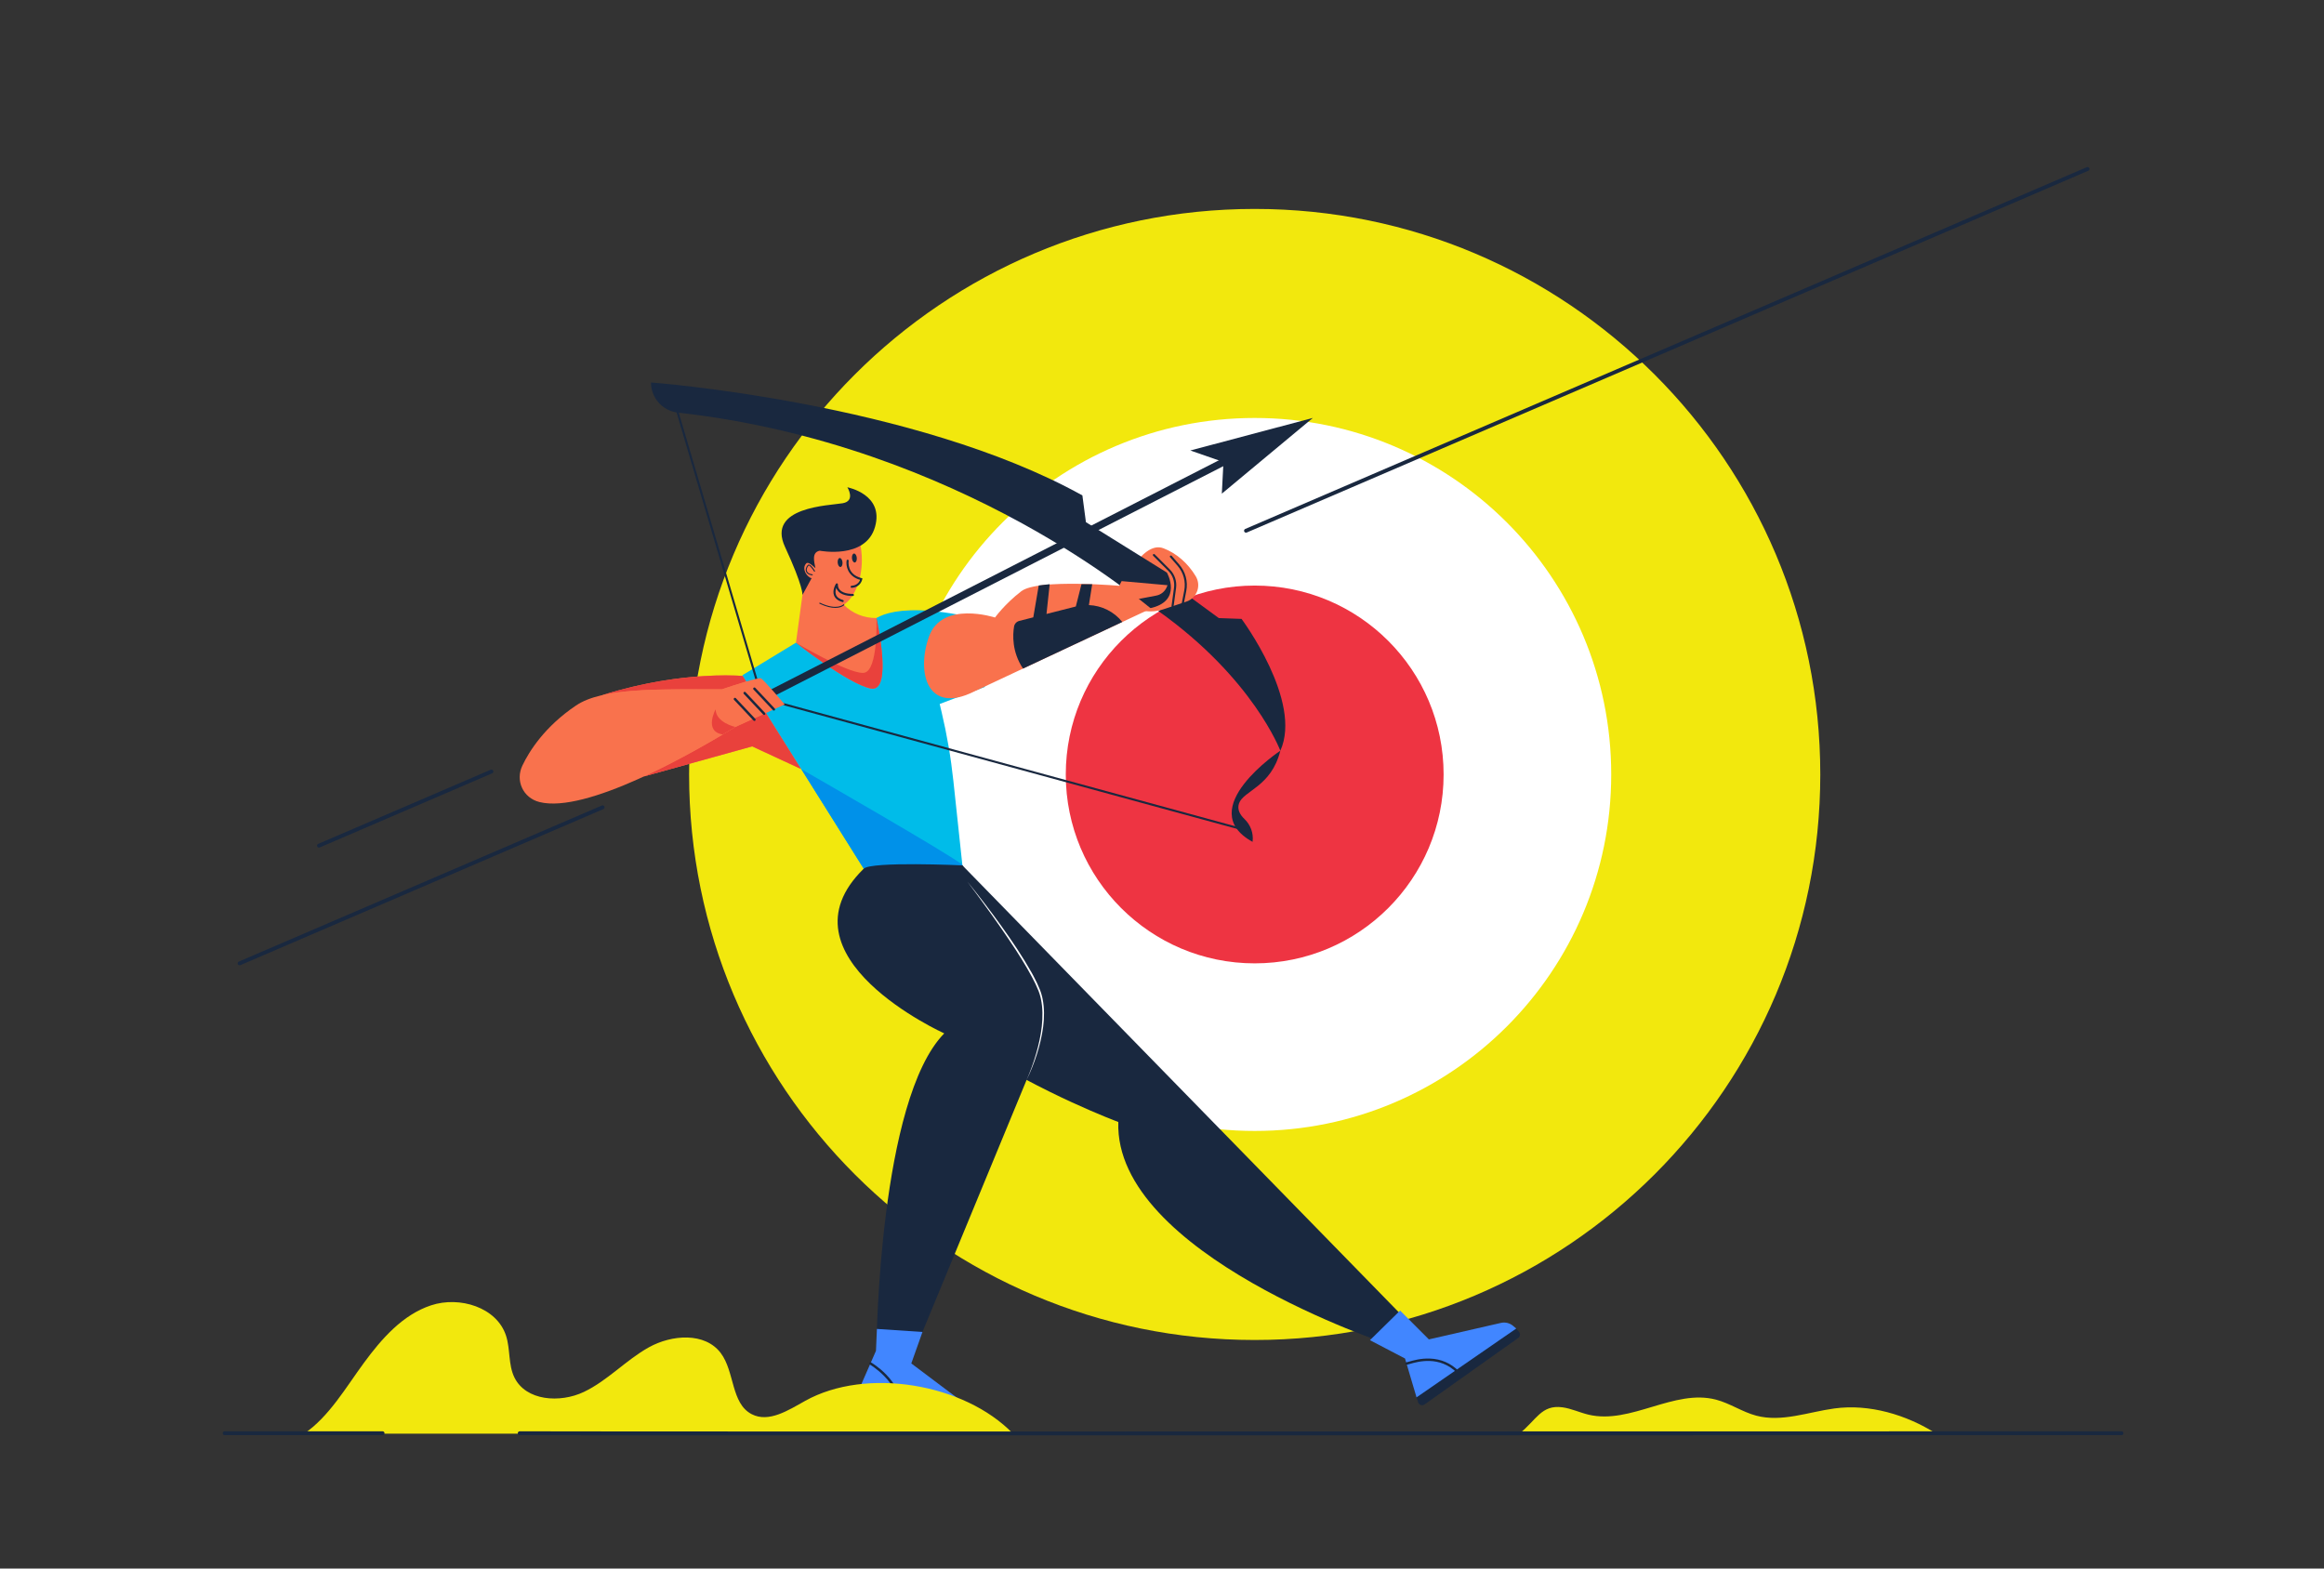 <svg xmlns="http://www.w3.org/2000/svg" xmlns:xlink="http://www.w3.org/1999/xlink" xmlns:serif="http://www.serif.com/" width="100%" height="100%" viewBox="0 0 3000 2025" xml:space="preserve" style="fill-rule:evenodd;clip-rule:evenodd;stroke-linejoin:round;stroke-miterlimit:2;"><rect x="0" y="0" width="3000" height="2025" fill="#333333" stroke="none"/>    <g>        <g>            <path d="M2349.77,999.839C2349.77,1403.07 2022.89,1729.95 1619.66,1729.95C1216.43,1729.95 889.546,1403.07 889.546,999.839C889.546,596.609 1216.43,269.727 1619.66,269.727C2022.89,269.727 2349.77,596.609 2349.77,999.839Z" style="fill:rgb(242,232,13);fill-rule:nonzero;"></path>            <path d="M2079.89,999.839C2079.89,1254.02 1873.84,1460.07 1619.66,1460.07C1365.48,1460.07 1159.42,1254.02 1159.42,999.839C1159.42,745.659 1365.48,539.605 1619.66,539.605C1873.84,539.605 2079.89,745.659 2079.89,999.839Z" style="fill:white;fill-rule:nonzero;"></path>            <path d="M1863.52,999.839C1863.52,1134.52 1754.34,1243.7 1619.66,1243.7C1484.98,1243.7 1375.79,1134.52 1375.79,999.839C1375.79,865.157 1484.98,755.975 1619.66,755.975C1754.34,755.975 1863.52,865.157 1863.52,999.839Z" style="fill:rgb(238,52,66);fill-rule:nonzero;"></path>            <path d="M1608.44,687.676C1607.47,687.676 1606.55,687.109 1606.14,686.163C1605.6,684.894 1606.19,683.424 1607.45,682.878L2693.79,215.83C2695.05,215.286 2696.52,215.87 2697.07,217.14C2697.61,218.408 2697.03,219.878 2695.76,220.424L1609.43,687.472C1609.11,687.61 1608.77,687.676 1608.44,687.676Z" style="fill:rgb(25,40,63);fill-rule:nonzero;"></path>            <path d="M309.337,1246.2C308.368,1246.2 307.446,1245.64 307.039,1244.69C306.493,1243.42 307.08,1241.95 308.348,1241.41L776.907,1039.96C778.174,1039.41 779.644,1040 780.191,1041.27C780.736,1042.54 780.15,1044 778.881,1044.55L310.323,1246C310.001,1246.14 309.666,1246.2 309.337,1246.2Z" style="fill:rgb(25,40,63);fill-rule:nonzero;"></path>            <path d="M411.75,1094.27C410.782,1094.27 409.86,1093.7 409.453,1092.76C408.907,1091.49 409.494,1090.02 410.762,1089.47L633.387,993.76C634.652,993.214 636.125,993.8 636.671,995.069C637.216,996.338 636.63,997.808 635.361,998.354L412.737,1094.07C412.415,1094.21 412.08,1094.27 411.75,1094.27Z" style="fill:rgb(25,40,63);fill-rule:nonzero;"></path>            <path d="M1242.34,1117.2L1822.36,1711.26L1792.72,1735.62C1792.72,1735.62 1437.91,1619.15 1443.6,1448.5C1443.6,1448.5 1049.39,1302.18 1114.96,1121.5L1242.34,1117.2Z" style="fill:rgb(25,40,63);fill-rule:nonzero;"></path>            <path d="M964.528,873.101C964.528,873.101 884.683,863.849 777.894,897.304L831.429,1002.33L970.988,963.582L1034.37,992.963L964.528,873.101Z" style="fill:rgb(249,114,77);fill-rule:nonzero;"></path>            <path d="M831.435,1002.33C877.14,981.229 921.71,955.292 949.216,938.475L988.886,920.419L1034.36,992.958L1034.37,992.963L970.988,963.582L889.672,986.159L831.435,1002.33ZM777.921,897.296C846.675,875.759 904.249,871.927 936.541,871.927C946.591,871.927 954.195,872.299 958.92,872.624L963.436,879.826C952.795,882.966 940.049,887.156 931.757,889.936C918.06,889.931 904.674,889.866 891.732,889.866C847.063,889.866 807.575,890.638 777.921,897.296Z" style="fill:rgb(233,65,60);fill-rule:nonzero;"></path>            <path d="M1121.38,806.859C1121.38,806.859 1136.08,775.684 1234.99,793.152C1238.21,793.721 1271.56,886.717 1271.56,886.717L1213.04,908.866L1215.46,919.067C1222.4,948.401 1227.49,978.145 1230.69,1008.12L1242.34,1117.2L1114.96,1121.5L958.351,871.716L1027.48,829.719L1121.38,806.859Z" style="fill:rgb(0,188,233);fill-rule:nonzero;"></path>            <clipPath id="_clip1">                <path d="M1121.38,806.859C1121.38,806.859 1136.08,775.684 1234.99,793.152C1238.21,793.721 1271.56,886.717 1271.56,886.717L1213.04,908.866L1215.46,919.067C1222.4,948.401 1227.49,978.145 1230.69,1008.12L1242.34,1117.2L1114.96,1121.5L958.351,871.716L1027.48,829.719L1121.38,806.859Z" clip-rule="nonzero"></path>            </clipPath>            <g clip-path="url(#_clip1)">                <path d="M1114.96,1121.5L1034.37,992.963C1034.67,993.137 1232.67,1106.71 1242.27,1116.53L1242.34,1117.2C1242.18,1117.19 1241.98,1117.19 1241.74,1117.19C1240.23,1117.19 1237.09,1117.31 1232.67,1117.53L1114.96,1121.5Z" style="fill:rgb(0,145,233);fill-rule:nonzero;"></path>            </g>            <path d="M1131.37,797.853C1115.52,798.186 1100.31,791.962 1089.25,780.771C1102.93,771.447 1112.56,749.089 1112.56,722.983C1112.56,688.503 1095.76,660.551 1075.02,660.551C1054.29,660.551 1029.38,686.599 1029.38,721.079C1029.38,727.91 1030.88,735.616 1039.36,742.54L1027.48,829.719C1027.48,829.719 1094.72,882.988 1124.05,888.855C1153.38,894.722 1131.37,797.853 1131.37,797.853Z" style="fill:rgb(249,114,77);fill-rule:nonzero;"></path>            <clipPath id="_clip2">                <path d="M1131.37,797.853C1115.52,798.186 1100.31,791.962 1089.25,780.771C1102.93,771.447 1112.56,749.089 1112.56,722.983C1112.56,688.503 1095.76,660.551 1075.02,660.551C1054.29,660.551 1029.38,686.599 1029.38,721.079C1029.38,727.91 1030.88,735.616 1039.36,742.54L1027.48,829.719C1027.48,829.719 1094.72,882.988 1124.05,888.855C1153.38,894.722 1131.37,797.853 1131.37,797.853Z" clip-rule="nonzero"></path>            </clipPath>            <g clip-path="url(#_clip2)">                <path d="M1126.5,889.111C1125.73,889.111 1124.91,889.028 1124.05,888.855C1094.72,882.988 1027.48,829.719 1027.48,829.719C1027.48,829.719 1092.89,868.694 1113.6,868.694C1114.08,868.694 1114.53,868.673 1114.96,868.631C1133.98,866.759 1131.37,797.853 1131.37,797.853C1131.37,797.853 1139.3,832.725 1139.3,859.356C1139.3,875.805 1136.28,889.114 1126.5,889.111Z" style="fill:rgb(233,65,60);fill-rule:nonzero;"></path>            </g>            <path d="M1093.85,629.086C1093.85,629.086 1104.9,646.67 1087.82,649.684C1070.74,652.699 989.329,654.11 1013.3,705.953C1037.28,757.795 1035.88,768.086 1035.88,768.086L1047.69,746.442C1041.78,745.372 1034.32,734.268 1040.67,727.444C1043.56,724.343 1050.41,731.762 1052.65,733.518C1051.21,725.863 1047.24,713.047 1058.18,710.977C1058.18,710.977 1117.46,722.532 1129.52,680.33C1141.58,638.129 1093.85,629.086 1093.85,629.086Z" style="fill:rgb(25,40,63);fill-rule:nonzero;"></path>            <path d="M1078.16,784.8C1073.25,784.8 1066.61,783.511 1057.96,779.379C1057.63,779.219 1057.49,778.82 1057.65,778.486C1057.81,778.153 1058.21,778.012 1058.54,778.171C1069.86,783.579 1077.49,783.861 1081.9,783.143C1086.64,782.373 1088.76,780.318 1088.78,780.298C1089.04,780.038 1089.46,780.038 1089.72,780.299C1089.98,780.56 1089.98,780.981 1089.72,781.242C1089.5,781.469 1086.05,784.8 1078.16,784.8Z" style="fill:rgb(25,40,63);fill-rule:nonzero;"></path>            <path d="M1099.39,758.911C1098.69,758.911 1098.1,758.367 1098.05,757.66C1098,756.922 1098.56,756.285 1099.3,756.237C1106.82,755.746 1109.34,750.847 1110.11,748.556C1094.03,743.83 1091.77,730.326 1092.88,723.684C1093,722.955 1093.68,722.458 1094.42,722.584C1095.15,722.706 1095.64,723.394 1095.52,724.123C1095.4,724.848 1092.94,741.478 1112.07,746.317L1113.26,746.617L1113.06,747.825C1113.05,747.928 1111.28,758.135 1099.48,758.908L1099.39,758.911Z" style="fill:rgb(25,40,63);fill-rule:nonzero;"></path>            <path d="M1087.57,725.919C1087.86,729.113 1086.71,731.831 1084.98,731.988C1083.26,732.145 1081.63,729.683 1081.34,726.488C1081.05,723.293 1082.21,720.576 1083.93,720.418C1085.65,720.261 1087.28,722.724 1087.57,725.919Z" style="fill:rgb(25,40,63);fill-rule:nonzero;"></path>            <path d="M1106.01,720.127C1106.3,723.321 1105.14,726.039 1103.42,726.196C1101.7,726.353 1100.06,723.891 1099.77,720.696C1099.48,717.501 1100.64,714.784 1102.36,714.626C1104.08,714.469 1105.71,716.932 1106.01,720.127Z" style="fill:rgb(25,40,63);fill-rule:nonzero;"></path>            <path d="M1087.8,777.274C1087.68,777.274 1087.55,777.257 1087.43,777.221C1081.74,775.557 1078.1,772.668 1076.61,768.633C1074.03,761.66 1078.95,753.994 1079.16,753.671C1079.49,753.17 1080.11,752.948 1080.68,753.124C1081.25,753.301 1081.63,753.836 1081.62,754.434C1081.55,757.549 1082.49,760.019 1084.51,761.987C1089.87,767.218 1100.8,766.756 1100.91,766.749C1101.67,766.719 1102.28,767.284 1102.31,768.021C1102.35,768.76 1101.78,769.387 1101.04,769.423C1100.54,769.443 1088.83,769.938 1082.64,763.903C1081.19,762.492 1080.17,760.845 1079.57,758.98C1078.68,761.446 1078.01,764.733 1079.12,767.715C1080.3,770.907 1083.35,773.241 1088.18,774.651C1088.89,774.859 1089.29,775.602 1089.09,776.312C1088.91,776.896 1088.38,777.274 1087.8,777.274Z" style="fill:rgb(25,40,63);fill-rule:nonzero;"></path>            <path d="M1048.52,742.81L1048.42,742.803C1041.88,741.812 1040.29,738.637 1040.11,736.148C1039.88,732.854 1042.17,729.316 1043.73,728.84C1044.53,728.596 1046.93,728.908 1052,737.003C1052.19,737.316 1052.1,737.729 1051.78,737.925C1051.47,738.121 1051.06,738.027 1050.86,737.713C1048.16,733.398 1045,729.856 1044.12,730.12C1043.39,730.343 1041.24,733.121 1041.45,736.05C1041.66,738.923 1044.14,740.8 1048.62,741.479C1048.99,741.535 1049.24,741.876 1049.18,742.241C1049.13,742.573 1048.85,742.81 1048.52,742.81Z" style="fill:rgb(25,40,63);fill-rule:nonzero;"></path>            <path d="M1532.49,768.086L1573.36,797.961L1602.67,799.001C1602.67,799.001 1681.82,905.145 1652.76,969.177C1652.76,969.177 1617.9,876.086 1495.28,788.811L1532.49,768.086Z" style="fill:rgb(25,40,63);fill-rule:nonzero;"></path>            <path d="M1652.76,969.177C1652.76,969.177 1539.72,1044.38 1616.9,1086.84L1616.98,1086.19C1618.25,1075.41 1614.21,1064.78 1606.37,1057.27C1601.04,1052.16 1596.68,1045.22 1599.4,1037.28C1605.12,1020.56 1640.98,1016.2 1652.76,969.177Z" style="fill:rgb(25,40,63);fill-rule:nonzero;"></path>            <path d="M1444.02,764.782C1444.02,764.782 1472.57,696.615 1501.91,707.835C1518.41,714.141 1533.34,726.907 1543.59,743.989C1550.93,756.23 1545.06,772.121 1531.53,776.66L1502.31,786.459C1485.44,792.117 1466.8,789.296 1452.55,778.632C1446.43,774.05 1442.23,769.093 1444.02,764.782Z" style="fill:rgb(249,114,77);fill-rule:nonzero;"></path>            <path d="M1483.73,785.415C1483.73,785.415 1241.91,573.456 875.28,532.714C855.406,530.505 840.338,513.77 840.338,493.773C840.338,493.773 1180.13,519.13 1397.23,639.594L1401.8,674.139L1506.29,739.16C1506.29,739.16 1527.68,776.434 1483.73,785.415Z" style="fill:rgb(25,40,63);fill-rule:nonzero;"></path>            <path d="M1449.33,756.624C1449.33,756.624 1339.96,746.681 1318.41,763.253C1296.87,779.824 1284.44,797.224 1284.44,797.224C1284.44,797.224 1215.67,774.853 1199.1,822.082C1182.53,869.31 1197.67,922.648 1257.33,892.82L1485.78,785.624L1449.33,756.624Z" style="fill:rgb(249,114,77);fill-rule:nonzero;"></path>            <path d="M1448.78,802.987C1438.07,789.593 1422.23,781.833 1405.63,781.177L1409.9,754.203L1396.06,754.203L1388.76,782.988L1350.9,792.643L1355.01,754.203L1340.88,755.815L1333.85,796.99L1315.77,801.598C1312.28,802.49 1309.61,805.354 1309.02,808.916C1307.31,819.244 1306.03,841.507 1320.6,863.131L1448.78,802.987Z" style="fill:rgb(25,40,63);fill-rule:nonzero;"></path>            <path d="M1447.87,750.218L1507.12,755.515L1506.28,757.615C1503.94,763.476 1498.77,767.739 1492.58,768.922L1457.95,775.529C1457.95,775.529 1434.13,774.212 1447.87,750.218Z" style="fill:rgb(249,114,77);fill-rule:nonzero;"></path>            <path d="M1513.64,783.999L1513.46,783.987C1512.72,783.887 1512.21,783.213 1512.31,782.481L1515.53,758.769C1516.61,750.833 1513.86,742.717 1508.19,737.059L1488.59,717.5C1488.07,716.977 1488.07,716.13 1488.59,715.607C1489.12,715.084 1489.96,715.083 1490.49,715.605L1510.08,735.164C1516.34,741.41 1519.37,750.369 1518.18,759.13L1514.96,782.841C1514.87,783.512 1514.3,783.999 1513.64,783.999Z" style="fill:rgb(25,40,63);fill-rule:nonzero;"></path>            <path d="M1526.68,781.235L1526.43,781.21C1525.7,781.069 1525.23,780.367 1525.37,779.641L1528.68,762.593C1530.94,750.991 1527.78,739.225 1520.02,730.311L1510.49,719.369C1510,718.811 1510.06,717.966 1510.62,717.481C1511.17,716.996 1512.02,717.054 1512.5,717.611L1522.03,728.553C1530.34,738.093 1533.72,750.686 1531.31,763.104L1528,780.152C1527.87,780.791 1527.31,781.235 1526.68,781.235Z" style="fill:rgb(25,40,63);fill-rule:nonzero;"></path>            <path d="M1608.44,1073.24C1608.33,1073.24 1608.21,1073.22 1608.09,1073.19L982.569,902.546L982.357,901.83L869.131,518.213C868.922,517.504 869.327,516.76 870.036,516.55C870.745,516.341 871.489,516.746 871.698,517.455L984.713,900.356L1608.79,1070.61C1609.51,1070.8 1609.93,1071.54 1609.73,1072.25C1609.57,1072.84 1609.03,1073.24 1608.44,1073.24Z" style="fill:rgb(25,40,63);fill-rule:nonzero;"></path>            <path d="M946.905,924.805C945.202,924.805 943.56,923.873 942.731,922.253C941.553,919.951 942.464,917.128 944.767,915.95L1606.31,577.414C1608.61,576.234 1611.43,577.147 1612.61,579.449C1613.79,581.752 1612.88,584.574 1610.58,585.753L949.034,924.289C948.351,924.639 947.623,924.805 946.905,924.805Z" style="fill:rgb(25,40,63);fill-rule:nonzero;"></path>            <path d="M1579.34,596.475L1536.56,581.583L1694.71,539.558L1577.23,637.314L1579.34,596.475Z" style="fill:rgb(25,40,63);fill-rule:nonzero;"></path>            <path d="M1114.96,1121.5C1124.85,1111.81 1242.34,1117.2 1242.34,1117.2L1332.67,1260.95C1350.68,1289.61 1353.71,1325.22 1340.78,1356.5L1184.17,1735.62L1131.47,1735.62C1131.47,1735.62 1134.88,1419.77 1218.89,1334.12C1218.89,1334.12 999.22,1234.89 1114.96,1121.5Z" style="fill:rgb(25,40,63);fill-rule:nonzero;"></path>            <path d="M1325.21,1394.21C1330.05,1383.22 1334.15,1371.93 1337.48,1360.41C1340.84,1348.92 1343.46,1337.2 1344.79,1325.33C1346.04,1313.48 1346.19,1301.42 1343.71,1289.81L1343.24,1287.64L1342.65,1285.5L1342.06,1283.37L1341.33,1281.28L1340.59,1279.19C1340.33,1278.5 1340,1277.83 1339.71,1277.14L1337.91,1273.06L1337.01,1271.01C1336.72,1270.33 1336.41,1269.65 1336.05,1268.99L1334.01,1265.01C1332.64,1262.35 1331.32,1259.68 1329.79,1257.1L1325.41,1249.27L1320.78,1241.57L1318.46,1237.72L1316.05,1233.93L1311.24,1226.33C1304.67,1216.3 1297.94,1206.37 1291.1,1196.52C1284.28,1186.65 1277.28,1176.9 1270.2,1167.2C1263.19,1157.46 1256,1147.85 1248.8,1138.24C1256.43,1147.52 1263.8,1157 1271.13,1166.51C1278.41,1176.07 1285.58,1185.71 1292.59,1195.47C1306.58,1215 1320.05,1234.95 1331.86,1255.96C1333.38,1258.56 1334.71,1261.27 1336.07,1263.96L1338.11,1268C1338.47,1268.67 1338.78,1269.35 1339.07,1270.05L1339.97,1272.14L1341.78,1276.3C1342.07,1277 1342.39,1277.68 1342.66,1278.39L1343.41,1280.56L1344.15,1282.72L1344.75,1284.93L1345.35,1287.13L1345.81,1289.37C1347.05,1295.33 1347.61,1301.4 1347.69,1307.45C1347.78,1313.51 1347.37,1319.56 1346.59,1325.54C1345.02,1337.52 1342.19,1349.28 1338.58,1360.75C1336.74,1366.48 1334.72,1372.15 1332.49,1377.73C1330.28,1383.32 1327.89,1388.84 1325.21,1394.21Z" style="fill:white;fill-rule:nonzero;"></path>            <path d="M1957.29,1715.15L1960.89,1719.53C1962.87,1721.93 1962.39,1725.5 1959.86,1727.3L1839.04,1813.1C1836.02,1815.25 1831.79,1813.89 1830.57,1810.39L1825.56,1793.9L1957.29,1715.15Z" style="fill:rgb(25,40,63);fill-rule:nonzero;"></path>            <path d="M1768.45,1730.2L1807.35,1691.97L1844.5,1729.17L1936.96,1708.01C1942.64,1706.52 1948.69,1707.89 1953.17,1711.67L1957.29,1715.15L1828.56,1804.03L1813.7,1753.84L1768.45,1730.2Z" style="fill:rgb(65,134,255);fill-rule:nonzero;"></path>            <path d="M1882.11,1772.94C1881.71,1772.94 1881.3,1772.79 1880.99,1772.48C1858.22,1749.71 1830.14,1757.9 1819.56,1760.98C1817.36,1761.62 1816.36,1761.91 1815.64,1761.92L1815.62,1761.92C1814.76,1761.92 1814.05,1761.22 1814.04,1760.35C1814.04,1759.48 1814.73,1758.77 1815.6,1758.76C1815.97,1758.74 1817.35,1758.34 1818.68,1757.95C1824.02,1756.39 1833.97,1753.49 1845.75,1753.92C1860.32,1754.45 1872.92,1759.95 1883.23,1770.25C1883.84,1770.86 1883.84,1771.86 1883.23,1772.48C1882.92,1772.79 1882.51,1772.94 1882.11,1772.94Z" style="fill:rgb(25,40,63);fill-rule:nonzero;"></path>            <path d="M1131.98,1715.67L1190.8,1719.58L1176.38,1760.2L1252.18,1817.22C1256.97,1820.61 1259.83,1826.11 1259.83,1831.98L1259.83,1837.37L1107.6,1796.81L1130.78,1743.91L1131.98,1715.67Z" style="fill:rgb(65,134,255);fill-rule:nonzero;"></path>            <path d="M1107.6,1796.81L1259.83,1837.37L1255.61,1847.26C1254.62,1849.57 1252.08,1850.81 1249.65,1850.15L1108.88,1812.17C1105.27,1811.19 1103.33,1807.28 1104.74,1803.81L1107.6,1796.81Z" style="fill:rgb(25,40,63);fill-rule:nonzero;"></path>            <path d="M1161.91,1818.18C1161.03,1818.18 1160.33,1817.48 1160.33,1816.61C1160.33,1783.75 1123.21,1761.82 1122.83,1761.6C1122.08,1761.17 1121.82,1760.2 1122.26,1759.44C1122.7,1758.69 1123.66,1758.43 1124.42,1758.87C1124.82,1759.1 1134.29,1764.65 1143.9,1774.51C1156.71,1787.67 1163.48,1802.22 1163.48,1816.61C1163.48,1817.48 1162.78,1818.18 1161.91,1818.18Z" style="fill:rgb(25,40,63);fill-rule:nonzero;"></path>            <path d="M1012.98,909.454C1012.98,909.454 986.1,877.606 982.278,875.694C979.411,874.261 947.529,884.649 931.757,889.936C848.98,889.904 777.913,887.697 743.626,910.769C703.216,937.96 683.318,969.545 674.326,988.377C665.036,1007.83 675.197,1030.12 696.338,1035.44C756.287,1050.54 891,974.069 949.216,938.475L1012.98,909.454Z" style="fill:rgb(249,114,77);fill-rule:nonzero;"></path>            <path d="M998.991,917.399C998.571,917.399 998.151,917.233 997.841,916.903L972.706,890.194C972.108,889.559 972.139,888.559 972.774,887.961C973.411,887.363 974.41,887.394 975.006,888.029L1000.14,914.738C1000.74,915.373 1000.71,916.373 1000.07,916.97C999.768,917.257 999.379,917.399 998.991,917.399Z" style="fill:rgb(25,40,63);fill-rule:nonzero;"></path>            <path d="M986.424,923.023C986.004,923.023 985.584,922.856 985.274,922.526L960.14,895.817C959.542,895.182 959.572,894.183 960.207,893.585C960.844,892.987 961.843,893.019 962.439,893.652L987.574,920.361C988.172,920.997 988.141,921.996 987.506,922.594C987.201,922.881 986.812,923.023 986.424,923.023Z" style="fill:rgb(25,40,63);fill-rule:nonzero;"></path>            <path d="M973.857,930.754C973.436,930.754 973.017,930.587 972.706,930.257L947.573,903.548C946.975,902.913 947.005,901.914 947.64,901.316C948.277,900.718 949.276,900.75 949.873,901.383L975.006,928.092C975.604,928.727 975.574,929.727 974.939,930.325C974.634,930.612 974.245,930.754 973.857,930.754Z" style="fill:rgb(25,40,63);fill-rule:nonzero;"></path>            <path d="M933.081,948.193C908.113,944.387 923.776,915.82 923.776,915.82C924.184,933.09 949.216,938.475 949.216,938.475L933.081,948.193Z" style="fill:rgb(233,65,60);fill-rule:nonzero;"></path>            <path d="M1307.69,1850.89L392.577,1850.89C424.637,1829.18 446.784,1790.72 469.723,1759.52C492.663,1728.32 519.726,1697.33 556.495,1685.18C593.264,1673.04 641.331,1687.65 653.257,1724.49C658.895,1741.91 655.975,1761.65 663.952,1778.13C678.745,1808.7 722.983,1811.61 753.643,1797.02C784.303,1782.43 807.829,1756.02 837.479,1739.47C867.129,1722.93 909.983,1719.68 930.403,1746.81C948.577,1770.95 943.542,1811.88 970.397,1825.74C992.42,1837.11 1017.68,1820.63 1039.32,1808.56C1118.14,1764.58 1244.97,1785.99 1307.69,1850.89Z" style="fill:rgb(242,232,13);fill-rule:nonzero;"></path>            <path d="M2499.46,1850.89L1961.2,1850.89C1983.09,1833.81 1989.48,1813.07 2016.99,1816.87C2028.57,1818.47 2039.33,1823.7 2050.72,1826.39C2105.12,1839.24 2161.01,1792.81 2215.1,1806.94C2233.17,1811.66 2249.03,1822.84 2267.09,1827.64C2299.99,1836.4 2334.17,1822.96 2367.91,1818.34C2413.02,1812.17 2461.05,1826.43 2499.46,1850.89Z" style="fill:rgb(242,232,13);fill-rule:nonzero;"></path>            <path d="M1215.88,1853.08C907.07,1853.08 673.967,1853.02 670.725,1852.82C669.346,1852.74 668.295,1851.56 668.377,1850.18C668.459,1848.8 669.649,1847.76 671.01,1847.83C675.102,1848.02 904.2,1848.08 1208.46,1848.08C1816.52,1848.08 2724.95,1847.83 2738.65,1847.83C2740.03,1847.83 2741.15,1848.95 2741.15,1850.33C2741.15,1851.71 2740.04,1852.83 2738.65,1852.83C2683.36,1852.84 1809.76,1853.08 1215.88,1853.08Z" style="fill:rgb(25,40,63);fill-rule:nonzero;"></path>            <path d="M493.872,1852.83L290.041,1852.83C288.66,1852.83 287.541,1851.71 287.541,1850.33C287.541,1848.95 288.66,1847.83 290.041,1847.83L493.872,1847.83C495.252,1847.83 496.372,1848.95 496.372,1850.33C496.372,1851.71 495.252,1852.83 493.872,1852.83Z" style="fill:rgb(25,40,63);fill-rule:nonzero;"></path>        </g>    </g></svg>